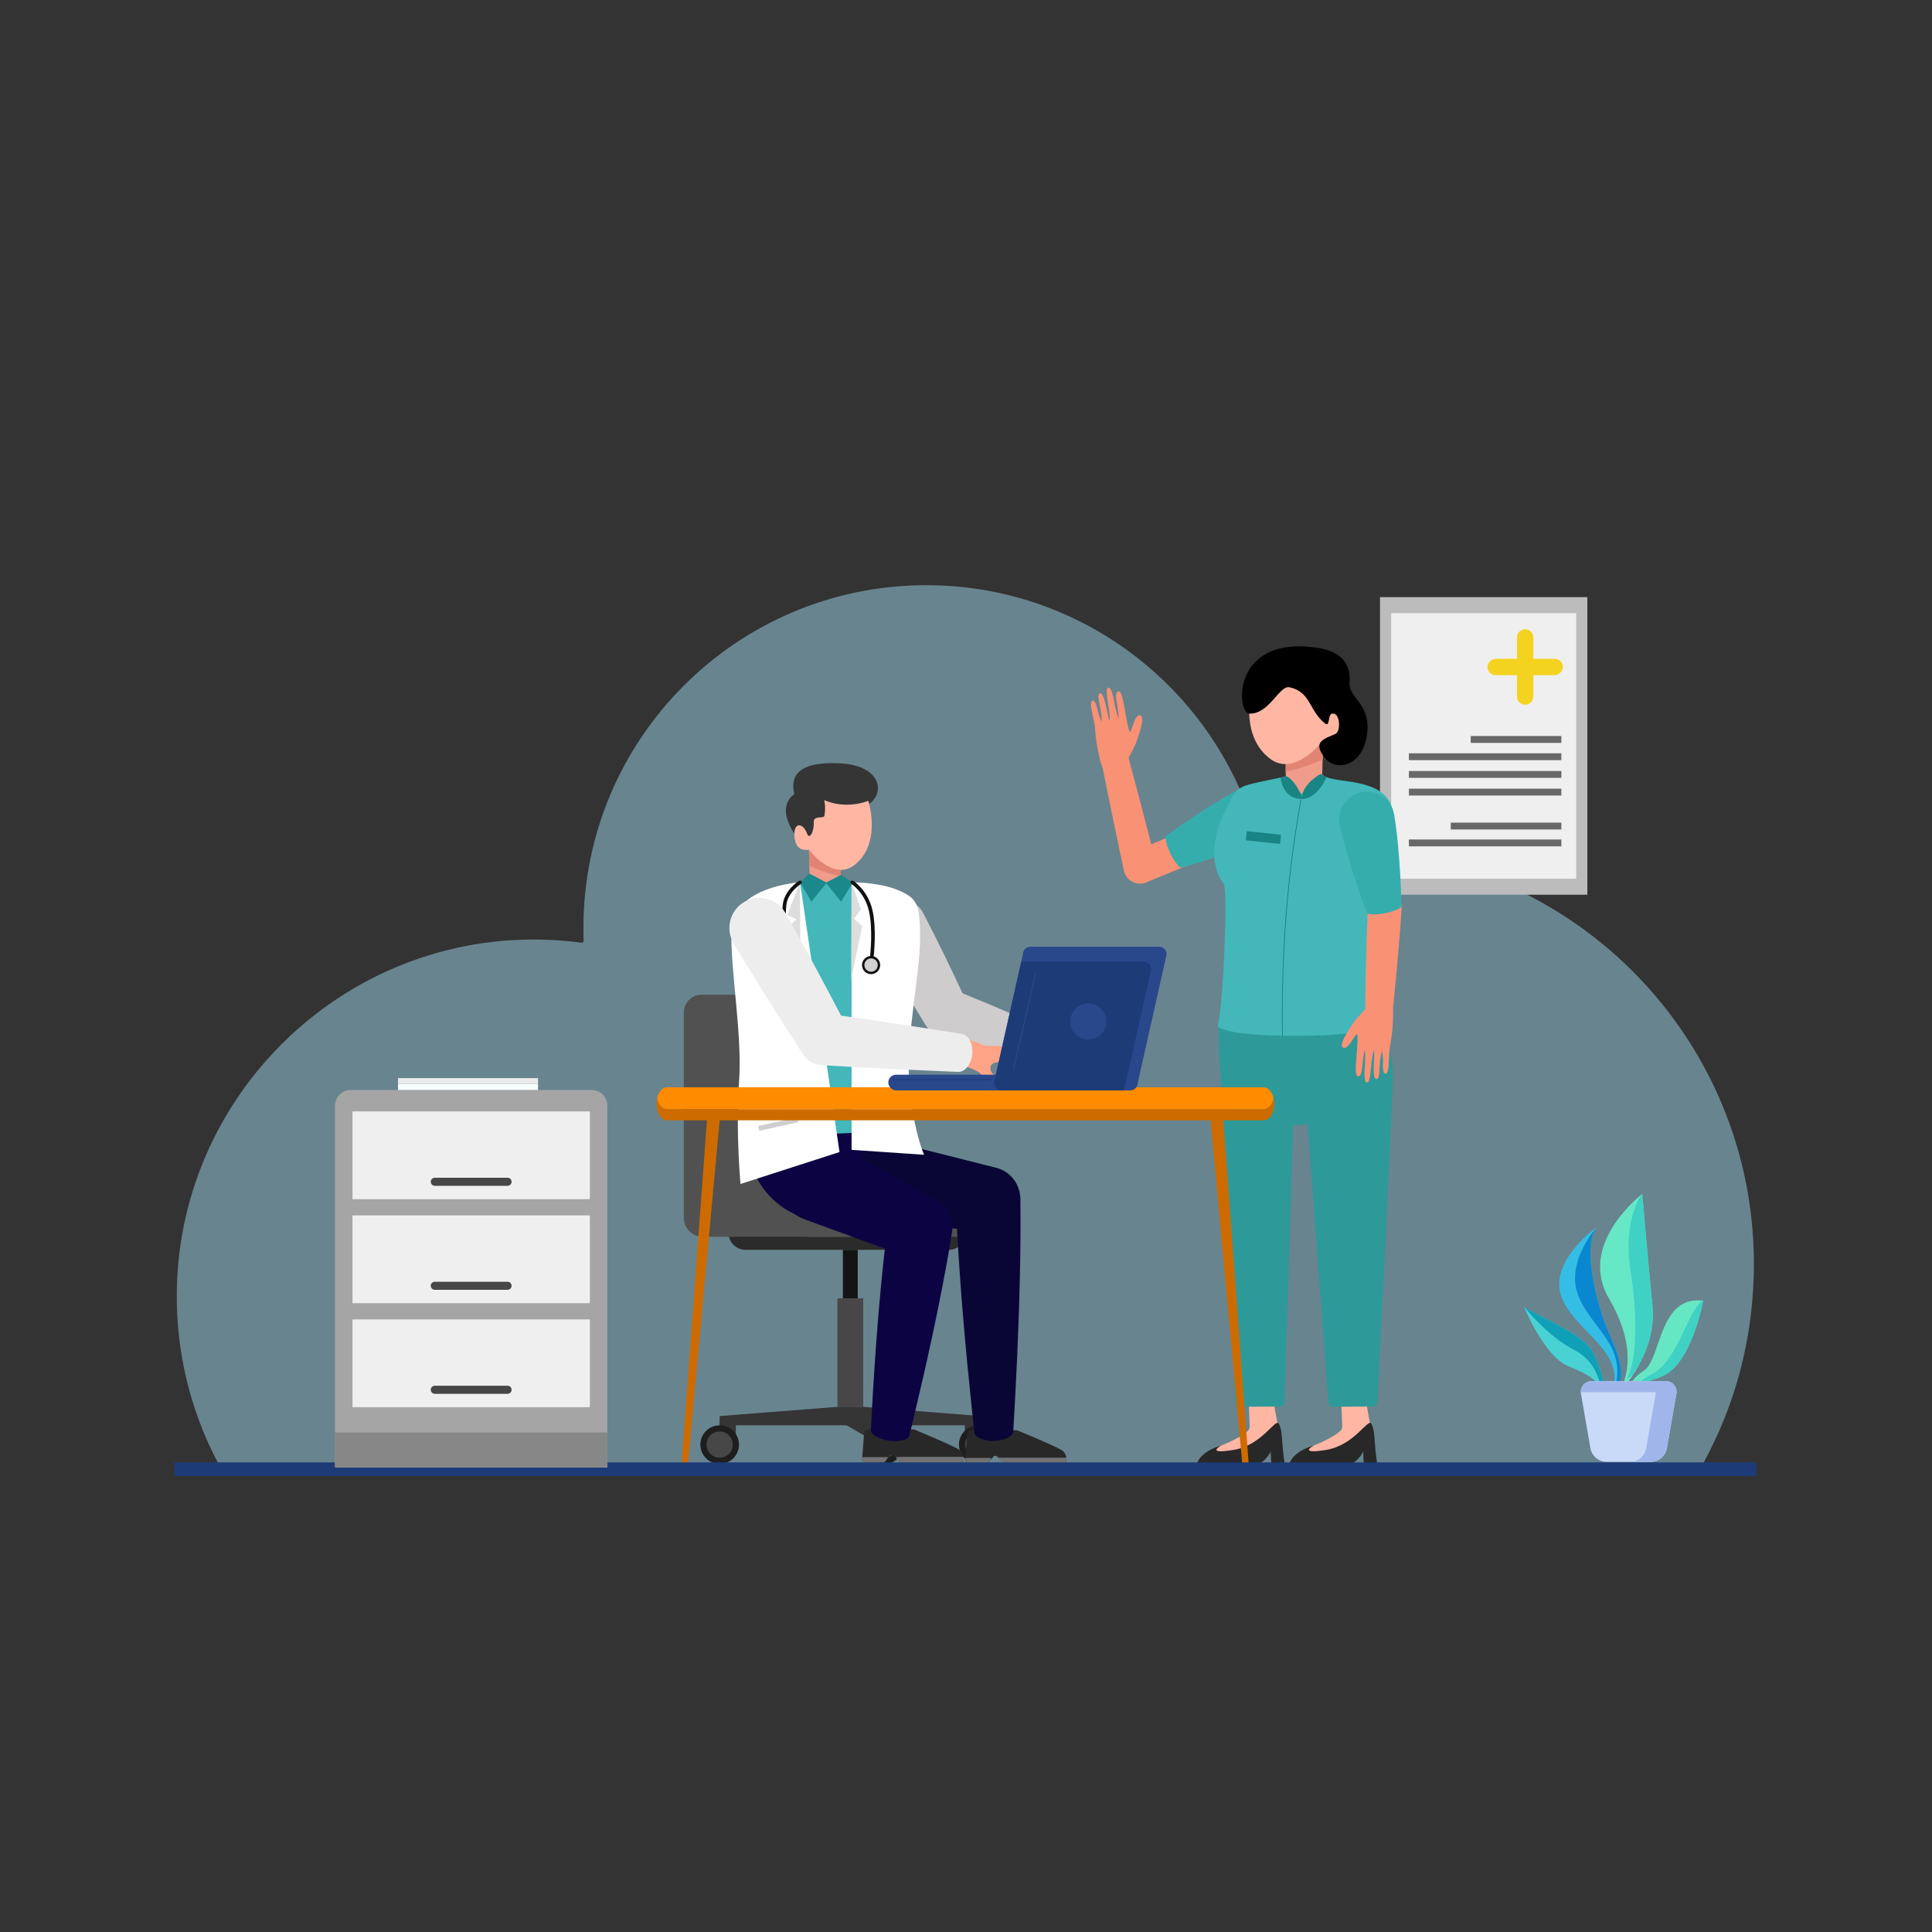 <?xml version="1.0" encoding="UTF-8"?>
<svg id="Layer_1" data-name="Layer 1" xmlns="http://www.w3.org/2000/svg" viewBox="0 0 2000 2000">
  <rect x="0" y="0" width="2000" height="2000" fill="#333333" stroke="none"/>
  <defs>
    <style>
      .cls-1 {
        fill: #198484;
      }

      .cls-2 {
        fill: #ddd;
      }

      .cls-3 {
        stroke: #1d3b77;
      }

      .cls-3, .cls-4, .cls-5, .cls-6, .cls-7 {
        stroke-miterlimit: 10;
      }

      .cls-3, .cls-4, .cls-5, .cls-6, .cls-7, .cls-8 {
        fill: none;
      }

      .cls-9 {
        fill: #fff;
      }

      .cls-10 {
        fill: #ffa487;
      }

      .cls-11 {
        fill: #090635;
      }

      .cls-12 {
        fill: #727272;
      }

      .cls-13 {
        fill: #1b898c;
      }

      .cls-14 {
        fill: #a5a5a5;
      }

      .cls-15 {
        fill: #49d2d4;
      }

      .cls-16 {
        fill: #f4d320;
      }

      .cls-17 {
        fill: #d1d1d1;
        stroke-width: 2.49px;
      }

      .cls-17, .cls-5, .cls-6, .cls-8 {
        stroke: #111;
      }

      .cls-17, .cls-8 {
        stroke-linecap: round;
        stroke-linejoin: round;
      }

      .cls-18 {
        fill: #f99175;
      }

      .cls-19 {
        fill: #d8665d;
      }

      .cls-20 {
        fill: #35bee5;
      }

      .cls-21 {
        fill: #e5786a;
      }

      .cls-22 {
        fill: #a0b6ea;
      }

      .cls-23 {
        fill: #66e7c3;
      }

      .cls-24 {
        fill: #ed896e;
      }

      .cls-25 {
        fill: #29478b;
      }

      .cls-26 {
        fill: #c9daf8;
      }

      .cls-27 {
        fill: #282828;
      }

      .cls-28 {
        fill: #0a87d1;
      }

      .cls-29 {
        fill: #66e7c6;
      }

      .cls-30 {
        fill: #ce6b00;
      }

      .cls-31 {
        fill: #ffb7a4;
      }

      .cls-4 {
        stroke: #1c7c7c;
        stroke-width: .72px;
      }

      .cls-32 {
        fill: #eaeaea;
      }

      .cls-33 {
        fill: #2b2b2b;
      }

      .cls-34 {
        fill: #e28474;
      }

      .cls-5, .cls-8 {
        stroke-width: 3.73px;
      }

      .cls-35 {
        fill: #43b7ba;
      }

      .cls-36 {
        fill: #878787;
      }

      .cls-6 {
        stroke-width: 1.24px;
      }

      .cls-37 {
        fill: #f8ffff;
      }

      .cls-38 {
        fill: #353535;
      }

      .cls-39 {
        fill: #474747;
      }

      .cls-40 {
        fill: #141414;
      }

      .cls-41 {
        fill: #bcbcbc;
      }

      .cls-42 {
        fill: #515151;
      }

      .cls-43 {
        fill: #2e9999;
      }

      .cls-44 {
        fill: #ff8b00;
      }

      .cls-45 {
        fill: #1d3b77;
      }

      .cls-46 {
        fill: #efefef;
      }

      .cls-47 {
        fill: #ef9c8b;
      }

      .cls-48 {
        fill: #0c0442;
      }

      .cls-7 {
        stroke: #29478b;
      }

      .cls-49 {
        fill: #cecece;
      }

      .cls-50 {
        fill: #cecccc;
      }

      .cls-51 {
        fill: #aae8ff;
        opacity: .45;
      }

      .cls-52 {
        fill: #3fd1c4;
      }

      .cls-53 {
        fill: #686868;
      }

      .cls-54 {
        fill: #1e1e1e;
      }

      .cls-55 {
        fill: #36adad;
      }

      .cls-56 {
        fill: #0fa0b7;
      }

      .cls-57 {
        fill: #ededed;
      }
    </style>
  </defs>
  <g>
    <path class="cls-51" d="m1812.91,1357.23c-5.68,51.31-20.41,99.83-42.58,143.95-2.39,4.78-4.88,9.51-7.47,14.19H226.22c-2.5-4.67-4.9-9.4-7.19-14.19-20.73-43.29-33.27-91.24-35.63-141.86-10.09-217.09,169.67-396.66,386.75-386.31,10.69.51,21.26,1.48,31.69,2.88,1.28.17,2.4-.85,2.35-2.14-.16-4.33-.24-8.67-.24-13.03,0-196.03,158.91-354.94,354.94-354.94,170.27,0,312.54,119.91,346.98,279.89.24,1.1,1.3,1.81,2.41,1.6,25.6-4.77,51.99-7.26,78.98-7.26,252.67,0,454.25,218.76,425.66,477.21Z"/>
    <g>
      <rect class="cls-41" x="1428.58" y="618.14" width="214.64" height="308.07" transform="translate(3071.8 1544.36) rotate(180)"/>
      <rect class="cls-46" x="1440.12" y="634.7" width="191.56" height="274.95" transform="translate(3071.8 1544.36) rotate(180)"/>
      <g>
        <path class="cls-16" d="m1578.84,729.51h0c4.65,0,8.46-3.81,8.46-8.46v-61.22c0-4.65-3.81-8.46-8.46-8.46h0c-4.65,0-8.46,3.81-8.46,8.46v61.22c0,4.65,3.81,8.46,8.46,8.46Z"/>
        <rect class="cls-16" x="1570.38" y="651.36" width="16.93" height="78.14" rx="8.46" ry="8.46" transform="translate(2269.27 -888.4) rotate(90)"/>
      </g>
      <rect class="cls-53" x="1522.45" y="761.93" width="93.85" height="7.1" transform="translate(3138.76 1530.96) rotate(180)"/>
      <rect class="cls-53" x="1458.48" y="779.82" width="157.82" height="7.1" transform="translate(3074.78 1566.73) rotate(180)"/>
      <rect class="cls-53" x="1458.48" y="798.12" width="157.82" height="7.1" transform="translate(3074.78 1603.35) rotate(180)"/>
      <rect class="cls-53" x="1458.48" y="816.43" width="157.82" height="7.1" transform="translate(3074.78 1639.96) rotate(180)"/>
      <rect class="cls-53" x="1501.83" y="851.57" width="114.47" height="7.1" transform="translate(3118.13 1710.25) rotate(180)"/>
      <rect class="cls-53" x="1458.48" y="869.04" width="157.82" height="7.1" transform="translate(3074.78 1745.18) rotate(180)"/>
    </g>
    <g>
      <g>
        <path class="cls-18" d="m1132.99,749.32c.8,4,.77,10.61,2.2,19.91,1.3,8.48,4.1,19.89,4.1,19.89l8.8,21.87,12.95-5.8s4.66-15.09,4.89-15.86c.23-.78,5.08-10.11,7.67-14.87,2.59-4.76,5.51-14.24,7.17-20.12,1.66-5.88,3.2-14.13-1.47-13.86-3.96.24-6.84,11.89-8.54,15.9-.31.72-.57,1.19-.8,1.31-.58.3-1.55-2.98-2.62-7.62-1.73-7.48-2.51-13.92-3.6-19.12-1.3-6.21-2.82-16.24-6.19-15.21-3.36,1.04-2.09,7.58-1.05,13.73.94,5.53,1.76,14.29,1.43,14.32-.32.04-2.7-7.76-3.94-14.46-1.39-7.56-3.46-18.29-6.66-17.55-3.19.75-1.07,11.25.27,20.03,1.33,8.8,1.54,13.52.99,13.62-.56.11-1.67-5.12-3.57-13.98-1.94-9.07-3.9-14.57-6.48-13.76-2.57.8-1.33,6.13.45,15.09,1.86,9.41,1.18,14.32,1.18,14.32,0,0-2.72-6.79-3.22-9-1.96-8.52-3.34-13.51-6.22-12.61-3.11.97-.18,11.63,2.24,23.81Z"/>
        <path class="cls-18" d="m1245.42,889.17c-13.06,5.43-30.92,12.83-44.01,18.18,0,0-14.69,6.01-14.69,6.01l-.32.13c-8.63,3.53-18.49-.6-22.02-9.23-.36-.88-.66-1.86-.86-2.76-1.11-5.05-2.17-10.11-3.26-15.16-6.47-30.2-12.72-60.82-18.75-91.14l-1.52-7.61-.38-1.9c-.12-.63-.28-1.26-.31-1.92-.05-1.48.2-2.85,1.09-4.23,5.07-7.63,15.21-9.9,23.04-5.38,1.41.84,2.24,1.96,2.85,3.31.41.97.77,2.69,1.08,3.73,7.36,27.31,14.74,55.11,21.76,82.48,2.58,10.01,5.11,20.03,7.62,30.06,0,0-23.2-11.85-23.2-11.85,12.99-5.58,30.78-13.16,43.8-18.68,0,0,14.63-6.17,14.63-6.17,21.67-8.14,34.5,22.35,13.45,32.13h0Z"/>
        <path class="cls-55" d="m1308.72,868.15c-17.68,8.04-36.14,14.49-54.59,20.56-7.44,2.43-14.93,4.74-22.45,6.96,0,0-5.65,1.65-5.65,1.65l-2.83.82c-.46.15-1.08,0-1.91-.6-.41-.3-.87-.69-1.41-1.24-6.1-6.92-10.33-16.01-12.69-24.47-.46-1.86-1.33-5.57.02-6.6,0,0,2.39-1.72,2.39-1.72,9.48-6.81,19.29-13.59,29.03-20.01,14.63-9.56,29.5-18.93,45.03-26.94,14.14-7.13,31.38-1.44,38.51,12.7,7.29,14.39,1.16,32.07-13.46,38.88h0Z"/>
      </g>
      <g>
        <g>
          <g>
            <path class="cls-47" d="m1330.92,798.7c.07,5.48.51,10.62,1.55,14.42,3.89,14.18,35.67,10.52,36.12-5.48.18-6.37.4-14.22.6-21.36.3-10.8.55-19.97.55-19.97h-36.58s-2.45,17.47-2.24,32.39Z"/>
            <path class="cls-34" d="m1330.92,798.7c13.55-2.56,27.1-7.52,38.27-12.42.3-10.8.55-19.97.55-19.97h-36.58s-2.45,17.47-2.24,32.39Z"/>
          </g>
          <path class="cls-31" d="m1299.4,766.5c3.41,7.19,8.42,13.73,15.48,19.02,25.89,19.38,54.87-19.2,54.87-19.2,0,0,1.06.3,2.65.41,4.5.3,13.31-.98,14.83-15.16,2-18.66-9.6-18.7-14.82-5.79-.15.38-.3.76-.44,1.16-.82,2.32-.27-40.58-11.43-40.12-55.84,2.29-63.16,0-63.16,0-4.86,16.71-7.1,40.5,2.01,59.69Z"/>
          <path d="m1334.88,711.45c22.24,4.81,19.95,24.05,36.75,37.43,6.22,4.95,1.53-14.15,10.5-9.56,5.09,2.6,5.68,18.25,0,20.62-12.38,5.15-23.19,8.21-11.17,23.96,12.03,15.75,39.51,9.45,44.1-23.19,4.58-32.64-19.18-37.91-18.04-53.83,1.53-21.22-9.37-33.45-37.03-36.84-85.71-10.5-79.97,68.47-66.43,68.72,20.64.38,30.73-29.59,41.33-27.3Z"/>
        </g>
        <g>
          <g id="cELANA">
            <path class="cls-43" d="m1339.42,1164.58h0c48.86,0,85.87-36.85,85.87-85.71l-.04-23.37-163.32,4.99v26.94c.01,48.86,28.64,77.14,77.5,77.14Z"/>
            <g>
              <path class="cls-31" d="m1414.39,1451c1.49,12.75,4.73,24.44,4.11,27.05-.62,2.61-14.8,23.51-40.56,28.49-25.75,4.98-30.84-2.74-27.05-5.97,2.84-2.43,20.54-7.39,33.29-16.62,2.53-1.83,5.08-3.61,5.31-6.72l-.97-25.78,25.88-.45Z"/>
              <path class="cls-27" d="m1372.7,1500.95c-29.85,4.85-12.85-4.48-12.85-4.48,0,0-20.47,5.04-25.02,18.66-1.53,4.58,43.45,4.8,62.33.66,6.65-1.46,12.8-9.83,13.98-13.35.76,13.06.1,12.89,1.97,14.56,3.54,0,9.29-.1,12.72-.1-4.04-27.46-1.82-34.52-6.16-42.97-3.38-6.58-17.12,22.16-46.97,27.01Z"/>
            </g>
            <g>
              <path class="cls-31" d="m1318.61,1451c1.49,12.75,4.73,24.44,4.11,27.05-.62,2.61-14.8,23.51-40.56,28.49-25.75,4.98-30.84-2.74-27.05-5.97,2.84-2.43,20.54-7.39,33.29-16.62,2.53-1.83,5.08-3.61,5.31-6.72l-.97-25.78,25.88-.45Z"/>
              <path class="cls-27" d="m1276.93,1500.95c-29.85,4.85-12.85-4.48-12.85-4.48,0,0-20.47,5.04-25.02,18.66-1.53,4.58,43.45,4.8,62.33.66,6.65-1.46,12.8-9.83,13.98-13.35.76,13.06.1,12.89,1.97,14.56,3.54,0,9.29-.1,12.72-.1-4.04-27.46-1.82-34.52-6.16-42.97-3.38-6.58-17.12,22.16-46.97,27.01Z"/>
            </g>
            <path class="cls-43" d="m1380.07,1456.29l40.96-.26c2.77,0,5.01-2.27,4.96-5.05,0,0,15.65-306.34,15.96-339.58.26-28.57-15.92-52.76-15.92-52.76l-80.63-3.14,29.72,396.01c.1,2.67,2.29,4.77,4.95,4.77Z"/>
            <path class="cls-43" d="m1283.95,1456.29l40.96-.26c2.77,0,5.01-2.27,4.96-5.05l11.9-385.07-80.64-5.13,17.87,390.72c.1,2.67,2.29,4.77,4.95,4.77Z"/>
          </g>
          <path class="cls-35" d="m1427.49,1059.7s-11.87-49.22-10.57-110.29c.89-41.89,36.46-94.92,21.24-120.18-15.22-25.26-61.09-17.72-69.15-27.46-1.26.72-4.66,21.25-27.04,19.32-10.84-.93-10.64-17.69-10.64-17.69-3.55,1.53-19.28,4.02-35.68,8.02-17.76,4.34-17.87,9.97-26.8,26.98-12.76,24.29-17.84,56.38-2.13,76.62,4.66,6.19-.67,128.94-5.91,145.41-5.24,16.47,170.98,15.57,166.67-.73Z"/>
          <path class="cls-1" d="m1331.34,803.4l-5.66,1.54s1.17,20.03,19.47,22.05c18.3,2.01,28.06-22.47,28.06-22.47l-6.19-3.34s-18.58,10.34-19.12,23.79c-7.96-18.94-16.55-21.57-16.55-21.57Z"/>
          <path class="cls-1" d="m1290.96,862.27h33.77c.52,0,.94.42.94.94v7.72c0,.52-.42.94-.94.94h-33.77c-.52,0-.94-.42-.94-.94v-7.72c0-.52.42-.94.94-.94Z" transform="translate(97.31 -131.37) rotate(5.97)"/>
        </g>
      </g>
      <g>
        <path class="cls-18" d="m1438.32,1087.92c.23-4.07,1.92-10.46,2.87-19.83.87-8.53,1.02-20.28,1.02-20.28l-3.03-23.38-13.99,2.37s-8.3,13.44-8.72,14.13c-.42.7-7.45,8.51-11.16,12.46-3.7,3.95-8.91,12.4-11.99,17.67-3.08,5.28-6.65,12.88-2.05,13.78,3.9.77,9.6-9.8,12.26-13.25.48-.62.86-1.01,1.1-1.06.64-.15.75,3.27.62,8.04-.21,7.68-1.07,14.11-1.32,19.41-.3,6.34-1.35,16.43,2.17,16.27,3.52-.17,3.93-6.81,4.46-13.02.48-5.59,1.88-14.27,2.21-14.23.32.04.67,8.19.18,14.99-.55,7.67-1.24,18.58,2.04,18.66,3.28.08,3.85-10.62,4.77-19.46.92-8.85,1.9-13.47,2.46-13.44.57.04.33,5.37-.06,14.42-.4,9.27.12,15.08,2.82,14.95,2.69-.13,2.83-5.6,3.36-14.72.56-9.58,2.45-14.16,2.45-14.16,0,0,.93,7.26.86,9.52-.24,8.74-.16,13.92,2.86,13.77,3.25-.16,3.09-11.21,3.8-23.61Z"/>
        <path class="cls-18" d="m1450.9,940.47c-1.28,21.4-3.27,44.34-5.18,65.74-1.24,13.38-2.9,30.41-4.28,43.78,0,0-.37,3.65-.37,3.65-.06.61-.24,1.21-.59,1.8-.37.59-.85,1.17-1.75,1.74-7.55,4.74-17.02,3.91-23.62-1.33-1.35-1.1-1.91-2.27-1.93-3.78.08-6.56.22-18.97.3-25.66.23-13.51.57-30.47.94-43.97.44-14.17.92-29.84,1.69-43.93,2.17-23.02,35.18-21.22,34.78,1.96h0Z"/>
        <path class="cls-55" d="m1443.23,843.18c3.34,20.07,4.95,40.5,6.19,60.8.61,10.16,1,20.56,1.28,30.75l.08,3.08c.06,1.06-1.46,2.18-2.62,2.83-7.56,4.14-23.71,7.38-31.68,5.29-.98-.33-1.48-.75-1.63-1.24l-1.06-2.9-2.11-5.79c-3.47-9.57-6.82-19.4-9.98-29.08-5.59-17.44-10.93-35.06-14.79-52.96-3.2-15.51,6.79-30.68,22.3-33.87,15.78-3.28,31.24,7.22,34.02,23.09h0Z"/>
      </g>
      <path class="cls-4" d="m1346.68,827.99c-4.82,29.3-21,113.92-19.13,244.56"/>
    </g>
    <g>
      <g>
        <path class="cls-33" d="m771.88,1268.54h210.37c9.82,0,17.79,7.97,17.79,17.79v7.5h-245.95v-7.5c0-9.82,7.97-17.79,17.79-17.79Z" transform="translate(1754.13 2562.37) rotate(180)"/>
        <g>
          <rect class="cls-40" x="872.54" y="1293.83" width="15.4" height="52.64" transform="translate(1760.48 2640.31) rotate(180)"/>
          <rect class="cls-39" x="866.92" y="1343.98" width="26.63" height="112.36" transform="translate(1760.48 2800.32) rotate(180)"/>
        </g>
        <rect class="cls-38" x="998.74" y="1471.59" width="16.75" height="14.98" transform="translate(2014.24 2958.15) rotate(180)"/>
        <polygon class="cls-38" points="895.53 1486.57 912.28 1486.57 912.28 1471.59 869.78 1471.59 895.53 1486.57"/>
        <polygon class="cls-38" points="744.99 1475.49 1015.49 1475.49 1015.49 1465.91 893.56 1456.34 866.92 1456.34 744.99 1465.91 744.99 1475.49"/>
        <g>
          <circle class="cls-54" cx="1012.68" cy="1495.46" r="19.98" transform="translate(-760.84 1154.09) rotate(-45)"/>
          <circle class="cls-39" cx="1012.68" cy="1495.46" r="13.58"/>
        </g>
        <g>
          <circle class="cls-54" cx="915.51" cy="1495.46" r="19.98" transform="translate(-319.1 250.35) rotate(-13.28)"/>
          <circle class="cls-39" cx="915.51" cy="1495.46" r="13.58"/>
        </g>
        <rect class="cls-38" x="744.99" y="1471.59" width="16.75" height="14.98" transform="translate(1506.72 2958.15) rotate(180)"/>
        <g>
          <circle class="cls-54" cx="744.99" cy="1495.46" r="19.98" transform="translate(-839.25 964.8) rotate(-45)"/>
          <circle class="cls-39" cx="744.99" cy="1495.46" r="13.58"/>
        </g>
        <path class="cls-42" d="m727.49,1280.31h180.99l-40.12-210.93c-3.68-20.87-17.58-39.6-39.27-39.6h-103.01c-10.05,0-18.19,8.21-18.19,18.34v212.42c0,10.92,8.77,19.76,19.6,19.76Z"/>
        <path class="cls-42" d="m1035,1280.31h-199.13s57.33-52.12,56.18-67.63c-.62-8.43,1.24-7.32,3.07-4.56,2.84,4.3,9.53,7.19,14.55,8.37,5.62,1.33,12.66.55,18.45.55h0c23.95,0,47.2,4.3,66.03,12.22h0c25.79,10.85,40.85,27.43,40.85,44.98v6.05Z"/>
      </g>
      <g>
        <g>
          <g>
            <g>
              <path class="cls-47" d="m870.38,907.03c-.06,4.66-.43,9.02-1.32,12.26-3.3,12.05-30.31,8.94-30.7-4.66-.16-5.41-.34-12.09-.51-18.15-.26-9.18-.47-16.97-.47-16.97h31.09s2.08,14.84,1.91,27.53Z"/>
              <path class="cls-34" d="m870.38,907.03c-11.52-2.18-23.03-6.39-32.53-10.55-.26-9.18-.47-16.97-.47-16.97h31.09s2.08,14.84,1.91,27.53Z"/>
            </g>
            <path class="cls-38" d="m826.6,868.58s-26.31-29.99-4.27-46.61c-3.68-15.26-.49-33.83,46.28-31.85,45.99,1.95,48.93,34.16,27.07,44.36-21.86,10.2-40.47,1.97-40.47,1.97,0,0-4.85,35.92-17.24,34.32-12.39-1.6-11.37-2.19-11.37-2.19Z"/>
            <path class="cls-31" d="m897.17,879.67c-2.9,6.11-7.15,11.67-13.15,16.16-22.01,16.47-46.63-16.32-46.63-16.32,0,0-.9.26-2.26.35-3.83.26-11.32-.83-12.61-12.88-1.7-15.86,8.16-15.9,12.6-4.92.13.32.25.65.37.99,2.26,6.39,7.43-1.39,6.91-12.25-.32-6.81,10.54-3.18,11.03-6.27,1.09-6.89.91-11.4-.22-16.22,23.61,10.2,45.67.65,45.67.65,4.13,14.2,6.03,34.42-1.71,50.73Z"/>
          </g>
          <g>
            <g id="sepatu_kanan" data-name="sepatu kanan">
              <path class="cls-27" d="m896.77,1514.11h16.68c1.42,0,2.74-.71,3.52-1.9l2.52-3.83.2-.3c1.58-2.4,5.03-2.55,6.82-.31l.48.6h70.25c-.52-2.87-1.75-5.9-4.44-7.74-5.79-3.95-40.31-18.27-45.93-20.6-.51-.21-1.06-.32-1.61-.32h-46.54c-2.2,0-4.04,1.7-4.2,3.9l-1.86,24.75-.09,1.2c-.18,2.44,1.75,4.53,4.2,4.53Z"/>
              <path class="cls-12" d="m926.99,1508.38l4.66,5.86c.8,1.01,2.01,1.59,3.3,1.59h58.42c2.39,0,4.31-1.99,4.21-4.39-.04-.95-.14-2-.33-3.06h-70.25Z"/>
              <path class="cls-12" d="m896.77,1514.11h16.68c1.42,0,2.74-.71,3.52-1.9l2.52-3.83h-26.84l-.09,1.2c-.18,2.44,1.75,4.53,4.2,4.53Z"/>
            </g>
            <g id="sepatu_kiri" data-name="sepatu kiri">
              <path class="cls-27" d="m1003.52,1514.97h16.68c1.42,0,2.74-.71,3.52-1.9l2.52-3.83.2-.3c1.58-2.4,5.03-2.55,6.82-.31l.48.6h70.25c-.52-2.87-1.75-5.9-4.44-7.74-5.79-3.95-40.31-18.27-45.93-20.6-.51-.21-1.06-.32-1.61-.32h-46.54c-2.2,0-4.04,1.7-4.2,3.9l-1.86,24.75-.09,1.2c-.18,2.44,1.75,4.53,4.2,4.53Z"/>
              <path class="cls-12" d="m1033.74,1509.24l4.66,5.86c.8,1.01,2.01,1.59,3.3,1.59h58.42c2.39,0,4.31-1.99,4.21-4.39-.04-.95-.14-2-.33-3.06h-70.25Z"/>
              <path class="cls-12" d="m1003.52,1514.97h16.68c1.42,0,2.74-.71,3.52-1.9l2.52-3.83h-26.84l-.09,1.2c-.18,2.44,1.75,4.53,4.2,4.53Z"/>
            </g>
            <g id="cELANA-2" data-name="cELANA">
              <path class="cls-48" d="m774.11,1156.77h166.65v24.36c0,45.99-37.34,83.32-83.32,83.32h0c-45.99,0-83.32-37.34-83.32-83.32v-24.36h0Z"/>
              <path class="cls-11" d="m939.06,1185.62c.19.05,91.96,23.21,92.14,23.25,16.59,4.28,25.97,19.22,25.13,35.43.14,10.38.14,24.54.08,34.94-.42,54.35-2.45,108.92-5.29,163.21-.58,12.03-1.51,26.82-2.18,38.88-.05.65-.03,1.29-.24,1.95-.45,1.43-1.79,2.82-3.1,3.72-1.27.9-2.37,1.48-4.43,2.29-9.42,3.52-20.18,3.25-28.57-1.24-.87-.51-1.77-1.18-2.43-1.88-1.12-1.14-1.5-2.38-1.57-3.84-.49-4.7-1.98-18.31-2.5-23.23-6.46-61.81-12.02-123.94-15.35-185.99-.23-4.77-.94-18.56-1.08-23.27-.07-1.85-.23-5.89-.27-7.76,0,0,25.24,31.59,25.24,31.59l-96.09-6.81c-23.26-1.65-40.78-21.84-39.13-45.1,1.57-25.86,27.17-44.4,52.22-38.01,0,0,7.41,1.88,7.41,1.88h0Z"/>
              <path class="cls-48" d="m873.15,1188.77c.19.11,95.45,52.72,95.63,52.82,12.46,6.88,18.73,20.68,16.73,33.98-1.57,10.46-3.91,23.63-5.78,34.08-9.56,52.17-21.03,104.17-33.35,155.77,0,0-3.26,13.49-3.26,13.49l-1.63,6.75c-.15.56-.22,1.13-.54,1.67-.3.54-.77,1.05-1.42,1.54-.74.54-1.71,1.03-2.61,1.37-9.15,3.07-20.26,1.62-28.48-2.4-2.81-1.38-6.12-3.47-6.84-6.23-.23-.9.33-7.58.32-8.68,0,0,.73-13.86.73-13.86,3.33-59.85,7.73-119.89,14.89-179.41.23-1.69,1.09-8.5,1.32-10.28,0,0,.48-3.42.48-3.42l16.92,34.09-103.61-37.91c-21.86-8-33.09-32.2-25.09-54.05,8.55-24.03,37.47-34.87,59.74-22.53,0,0,5.86,3.24,5.86,3.24h0Z"/>
            </g>
            <path class="cls-35" d="m831.49,911.6l-53.03,27.84c-8.22,2.65-11.65,10.82-11.91,19.53l2.11,203.06s22.84,11.69,79.84,11.69,86.53-7.75,86.53-7.75l2.96-222.71c1.77-10.26-5.13-20.01-15.39-21.76l-58.11-9.89-14.41,2.5-18.58-2.5Z"/>
            <polygon class="cls-13" points="855.81 913.79 839.99 933.36 828.18 913.41 837.85 904.24 855.81 913.79"/>
            <polygon class="cls-13" points="854.87 913.79 870.68 933.36 882.97 913.4 870.55 905.67 854.87 913.79"/>
          </g>
        </g>
        <g>
          <path class="cls-19" d="m1122.42,1082.43c.27.39,6.02,8.44,3.31,9.6-2.71,1.16-9.15-9.63-15.64-11.53-6.49-1.9,12.33,1.94,12.33,1.94Z"/>
          <path class="cls-21" d="m1127.11,1084.22c.27.39,6.02,8.44,3.31,9.6-2.71,1.16-9.15-9.63-15.64-11.53-6.49-1.9,12.33,1.94,12.33,1.94Z"/>
          <path class="cls-24" d="m1053.44,1089.41s27.08,3.11,31.15,7.24c4.07,4.13,24.45,17.83,27.26,11.6,2.81-6.23-19.28-9.79-19.21-19.44.07-9.65,30.6-8.66,39.74,3.45,9.14,12.1,10.61-6.65-5.14-16.17,0,0,4.96,4.19,9.11,12.57,4.15,8.38,4.84-9.32-9.19-17.1-14.02-7.79-39.92-1.75-42.33-2.01-2.41-.27-30.16-6.28-30.16-6.28l-1.24,26.15Z"/>
          <path class="cls-21" d="m1138.78,1090.35s-4.47-15.3-20.07-19.35c-3.22-.83,12.95,3.39,20.07,19.35Z"/>
        </g>
        <path class="cls-50" d="m955.75,945.27c15.41,29.48,30.11,60.26,44.19,90.41,0,0-13.65-11.59-13.65-11.59,3.89,1.59,7.79,3.15,11.67,4.76,19,7.81,39.27,16.33,58.14,24.42l11.59,4.99,5.79,2.5c.97.4,1.83,1.14,2.54,2.31.7,1.21,1.29,2.71,1.52,5.27.8,8.78-2.36,17.1-7.91,23.1-1.75,1.87-3.14,2.7-4.43,3.23-1.28.49-2.4.54-3.42.27-3.71-.99-14.43-3.72-18.33-4.74-15.75-4.1-33.05-8.72-48.74-13.01-7.16-2.06-17.25-4.68-24.29-6.74-5.26-1.47-9.49-4.83-12.15-9.15-15.68-25.57-31.56-52.15-46.3-78.26-.77-1.43-3.78-6.76-4.59-8.24-9.24-14.15-5.25-32.93,9.75-41.18,13.85-7.59,31.28-2.32,38.63,11.65h0Z"/>
        <g>
          <path class="cls-9" d="m828.18,913.41l40.87,279.18-102.5,33.06s-5.13-56.39-1.49-105.69c3.64-49.3-9.52-118.17-7.74-157.54,2.04-45.21,70.85-49.02,70.85-49.02Z"/>
          <polygon class="cls-2" points="814.92 947.38 824.6 951.67 813.53 961.71 828.62 1014.7 828.18 913.41 814.92 947.38"/>
          <g>
            <path class="cls-9" d="m881.56,913.41v276.9l75,5.11s-11.72-26.35-15.36-75.65c-3.64-49.3,12.99-117.97,11.21-157.34-.65-14.47-.71-27.23-10.59-34.45-21.01-15.34-60.26-14.56-60.26-14.56Z"/>
            <polygon class="cls-2" points="891.29 941.51 884.3 950.87 892.56 958.97 881.12 1013.91 881.56 913.41 891.29 941.51"/>
          </g>
          <rect class="cls-49" x="784.91" y="1161.19" width="41.49" height="5.08" transform="translate(-232.53 201.69) rotate(-12.49)"/>
          <rect class="cls-49" x="896.62" y="1151.93" width="39.52" height="4.84" transform="translate(-101.83 88.74) rotate(-5.25)"/>
          <path class="cls-8" d="m812.08,967.71s-1.36-16.25.07-30.77c1.43-14.53,16.03-23.52,16.03-23.52"/>
          <path class="cls-5" d="m797.14,1001.24s-8.31-32.87,15.01-32.87,19.76,32.87,19.76,32.87"/>
          <path class="cls-8" d="m882.28,913.41s14.17,8.88,18.93,28.64c4.76,19.77,1.26,48.82,1.26,48.82"/>
          <circle class="cls-17" cx="901.75" cy="999.03" r="8.16" transform="translate(-442.31 930.25) rotate(-45)"/>
        </g>
        <path class="cls-6" d="m799.58,1002.76c0,1.07-.87,1.94-1.94,1.94s-1.94-.87-1.94-1.94.87-1.94,1.94-1.94,1.94.87,1.94,1.94Z"/>
        <path class="cls-6" d="m834.05,1002.76c0,1.07-.87,1.94-1.94,1.94s-1.94-.87-1.94-1.94.87-1.94,1.94-1.94,1.94.87,1.94,1.94Z"/>
        <g>
          <path class="cls-19" d="m1058.61,1102.66c.23.47,5.1,10.17,1.97,10.96-3.13.79-8.29-11.99-15-15.14-6.71-3.15,13.04,4.18,13.04,4.18Z"/>
          <path class="cls-21" d="m1063.39,1105.4c.23.47,5.1,10.17,1.97,10.96-3.13.79-8.29-11.99-15-15.14-6.71-3.15,13.04,4.18,13.04,4.18Z"/>
          <path class="cls-10" d="m982.67,1098.58s28.83,7.94,32.54,13.11c3.71,5.17,23.49,23.45,27.59,17.18,4.1-6.28-19.24-13.86-17.53-24.31,1.71-10.45,34.62-4.21,42.48,10.45s12.63-5.41-2.83-18.39c0,0,4.67,5.38,7.75,15.16,3.08,9.78,6.82-9.28-7.07-20.09-13.88-10.81-42.97-8.63-45.54-9.33-2.57-.7-31.62-11.9-31.62-11.9l-5.76,28.13Z"/>
          <path class="cls-21" d="m1075,1114.01s-2.26-17.34-18.48-24.36c-3.35-1.45,13.47,5.87,18.48,24.36Z"/>
        </g>
        <path class="cls-57" d="m813.06,945.09c21.8,38.3,43.01,78.27,63.38,117.36,0,0-20.57-13.23-20.57-13.23,17.35,2.46,38.68,5.54,55.91,8.12,23.77,3.53,50.77,7.69,74.49,11.43,0,0,9.31,1.46,9.31,1.46,3.7.45,6.99,3.64,8.6,7.05,4.3,9.22,2.87,19.75-2.87,27.36-1.24,1.62-3.07,3.14-4.83,3.98-1.66.8-3.26,1.1-4.83,1.02l-9.41-.4c-30.67-1.29-63.46-2.83-94.09-4.46-9.36-.52-28.24-1.53-37.6-2.1-9.1-.49-16.38-5.85-20.57-13.23-20.85-32.28-42.17-65.98-62.07-98.85-.97-1.67-5.38-8.93-6.42-10.72,0,0-2.12-3.59-2.12-3.59-8.71-14.77-3.8-33.81,10.97-42.52,14.88-8.8,34.14-3.69,42.72,11.32h0Z"/>
      </g>
    </g>
    <g>
      <g>
        <path class="cls-30" d="m1319.06,1142.66c0,4.7-1.24,8.98-3.22,12.08-1.99,3.1-4.73,5.02-7.75,5.02h-617.56c-6.04,0-10.98-7.7-10.98-17.1,0-2.03.23-3.99.65-5.8,1.53,6.57,5.59,11.31,10.32,11.31h617.56c3.02,0,5.76-1.92,7.75-5.02,1.13-1.76,2.02-3.9,2.57-6.29.42,1.81.65,3.76.65,5.8Z"/>
        <path class="cls-44" d="m1318.41,1136.86c-.55,2.38-1.44,4.52-2.57,6.29-1.99,3.1-4.73,5.02-7.75,5.02h-617.56c-4.73,0-8.79-4.73-10.32-11.31.55-2.38,1.44-4.52,2.57-6.29,1.99-3.1,4.74-5.02,7.75-5.02h617.56c4.74,0,8.8,4.73,10.32,11.31Z"/>
      </g>
      <polygon class="cls-30" points="745.46 1154.65 732.43 1151.74 705.68 1514.12 712.19 1515.58 745.46 1154.65"/>
      <polygon class="cls-30" points="1252.75 1154.65 1265.78 1151.74 1292.53 1514.12 1286.01 1515.58 1252.75 1154.65"/>
    </g>
    <rect class="cls-45" x="180.52" y="1513.85" width="1637.58" height="14.19"/>
    <g>
      <rect class="cls-25" x="919.6" y="1112.55" width="209.84" height="16.24" rx="7.94" ry="7.94"/>
      <path class="cls-25" d="m1207.71,987.86l-29.93,133.11c0,4.31-3.52,7.83-7.83,7.83h-133.11c-4.31,0-7.83-3.52-7.83-7.83l28.2-125.39,1.74-7.72c0-4.31,3.52-7.83,7.83-7.83h133.11c4.31,0,7.83,3.52,7.83,7.83Z"/>
      <path class="cls-45" d="m1191.73,1003.4l-28.2,125.39h-126.68c-4.31,0-7.83-3.52-7.83-7.83l28.2-125.39h126.68c4.31,0,7.83,3.52,7.83,7.83Z"/>
      <circle class="cls-25" cx="1126.61" cy="1057.53" r="18.74" transform="translate(-161.47 1911.03) rotate(-76.72)"/>
      <line class="cls-7" x1="1072.3" y1="1006.77" x2="1048.99" y2="1107.45"/>
      <line class="cls-3" x1="1026.88" y1="1117.74" x2="923.55" y2="1117.74"/>
    </g>
    <g>
      <path class="cls-14" d="m346.84,1128.35h281.86v374.64c0,8.93-7.25,16.18-16.18,16.18h-249.5c-8.93,0-16.18-7.25-16.18-16.18v-374.64h0Z" transform="translate(975.53 2647.52) rotate(180)"/>
      <g>
        <rect class="cls-46" x="364.88" y="1150.52" width="245.77" height="90.88" transform="translate(975.53 2391.93) rotate(180)"/>
        <path class="cls-39" d="m450.1,1227.56h75.32c2.31,0,4.18-1.87,4.18-4.18h0c0-2.31-1.87-4.18-4.18-4.18h-75.32c-2.31,0-4.18,1.87-4.18,4.18h0c0,2.31,1.87,4.18,4.18,4.18Z"/>
      </g>
      <g>
        <rect class="cls-46" x="364.88" y="1258.18" width="245.77" height="90.88" transform="translate(975.53 2607.25) rotate(180)"/>
        <path class="cls-39" d="m450.1,1335.22h75.32c2.31,0,4.18-1.87,4.18-4.18h0c0-2.31-1.87-4.18-4.18-4.18h-75.32c-2.31,0-4.18,1.87-4.18,4.18h0c0,2.31,1.87,4.18,4.18,4.18Z"/>
      </g>
      <g>
        <rect class="cls-46" x="364.88" y="1365.84" width="245.77" height="90.88" transform="translate(975.53 2822.57) rotate(180)"/>
        <path class="cls-39" d="m450.1,1442.88h75.32c2.31,0,4.18-1.87,4.18-4.18h0c0-2.31-1.87-4.18-4.18-4.18h-75.32c-2.31,0-4.18,1.87-4.18,4.18h0c0,2.31,1.87,4.18,4.18,4.18Z"/>
      </g>
      <rect class="cls-36" x="346.84" y="1482.91" width="281.86" height="36.03" transform="translate(975.53 3001.85) rotate(180)"/>
      <rect class="cls-37" x="412.01" y="1122.21" width="144.97" height="6.14" transform="translate(968.99 2250.56) rotate(180)"/>
      <rect class="cls-32" x="412.01" y="1116.07" width="144.97" height="6.14" transform="translate(968.99 2238.28) rotate(180)"/>
    </g>
  </g>
  <g>
    <g>
      <path class="cls-23" d="m1690.35,1432.88c3.17-2.31,9.59.46,30.46-8.24,30.45-12.68,42.33-78.2,42.33-78.2-46.33-5.8-43.4,60.95-61.32,72.37-8.09,5.15-11.9,10.14-13.65,14.07h2.17Z"/>
      <path class="cls-52" d="m1748.78,1365.96c-9.52,19.42-20.77,48.05-39.74,57.19-5.29,2.55-9.17,5.43-12.05,8.27,4.57-.56,11.79-1.76,23.84-6.77,30.44-12.68,42.33-78.2,42.33-78.2,0,0-4.85.1-14.37,19.52Z"/>
    </g>
    <g>
      <path class="cls-20" d="m1670.81,1432.88h5.02c3.26-6.94,4.31-19.98-6.6-43.92-20.19-44.32-30.38-101.79-16.31-118.69,0,0-48.18,34.34-37.23,70.07,10.28,33.53,62.05,55.86,55.12,92.55Z"/>
      <path class="cls-28" d="m1672.86,1432.88h2.98c3.26-6.94,4.31-19.98-6.6-43.92-20.19-44.32-30.38-101.79-16.31-118.69,0,0-31.8,35.37-19.74,69.24,11.91,33.44,48.62,50.85,39.67,93.38Z"/>
    </g>
    <g>
      <path class="cls-15" d="m1623.23,1414.15c18.34,7.47,26.18,12.44,31.3,18.73h6.44c-4.81-14.55-7.68-30.11-18.98-41.88-12.82-13.36-62.25-35.35-63.95-37.9-1.7-2.55,20.42,50.96,45.19,61.05Z"/>
      <path class="cls-56" d="m1655.31,1428.77c.38,1.17.94,2.58,1.61,4.11h4.05c-4.81-14.55-7.68-30.11-18.98-41.88-12.82-13.36-62.25-35.35-63.95-37.9,0,0,23.99,30.09,50.67,43.84,19.1,9.84,24.16,24.4,26.6,31.83Z"/>
    </g>
    <g>
      <path class="cls-29" d="m1684.73,1411.87c-.62,8.77-2.6,15.78-4.7,21.01h3.51c12.04-15.54,30.55-45.7,27.08-80.92-5.07-51.47-10.58-115.99-10.58-115.99,0,0-67.75,51.37-34.41,108.34,16.62,28.41,20.26,51.06,19.1,67.56Z"/>
      <path class="cls-52" d="m1688.16,1316.92c6.87,42.65,6.96,90.41-3.99,110.61,2-1.41,4.13-2.9,6.32-4.41,11.03-16.81,22.97-42.29,20.12-71.17-5.07-51.47-10.58-115.99-10.58-115.99,0,0-20.81,25.44-11.87,80.95Z"/>
    </g>
    <path class="cls-26" d="m1724.55,1429.76h-77.11c-6.84,0-12.02,6.16-10.85,12.9l9.85,56.75c1.53,8.06,8.58,13.89,16.78,13.89h45.54c8.2,0,15.25-5.83,16.78-13.89l9.85-56.75c1.17-6.73-4.02-12.9-10.85-12.9Z"/>
    <path class="cls-22" d="m1735.55,1441.15c.22-6.12-4.68-11.39-11-11.39h-77.11c-6.32,0-11.22,5.27-11,11.39h99.1Z"/>
    <path class="cls-22" d="m1724.55,1429.76h-21.44c6.84,0,12.02,6.16,10.85,12.9l-9.85,56.75c-1.53,8.06-8.58,13.89-16.78,13.89h21.44c8.2,0,15.25-5.83,16.78-13.89l9.85-56.75c1.17-6.74-4.02-12.9-10.85-12.9Z"/>
  </g>
</svg>